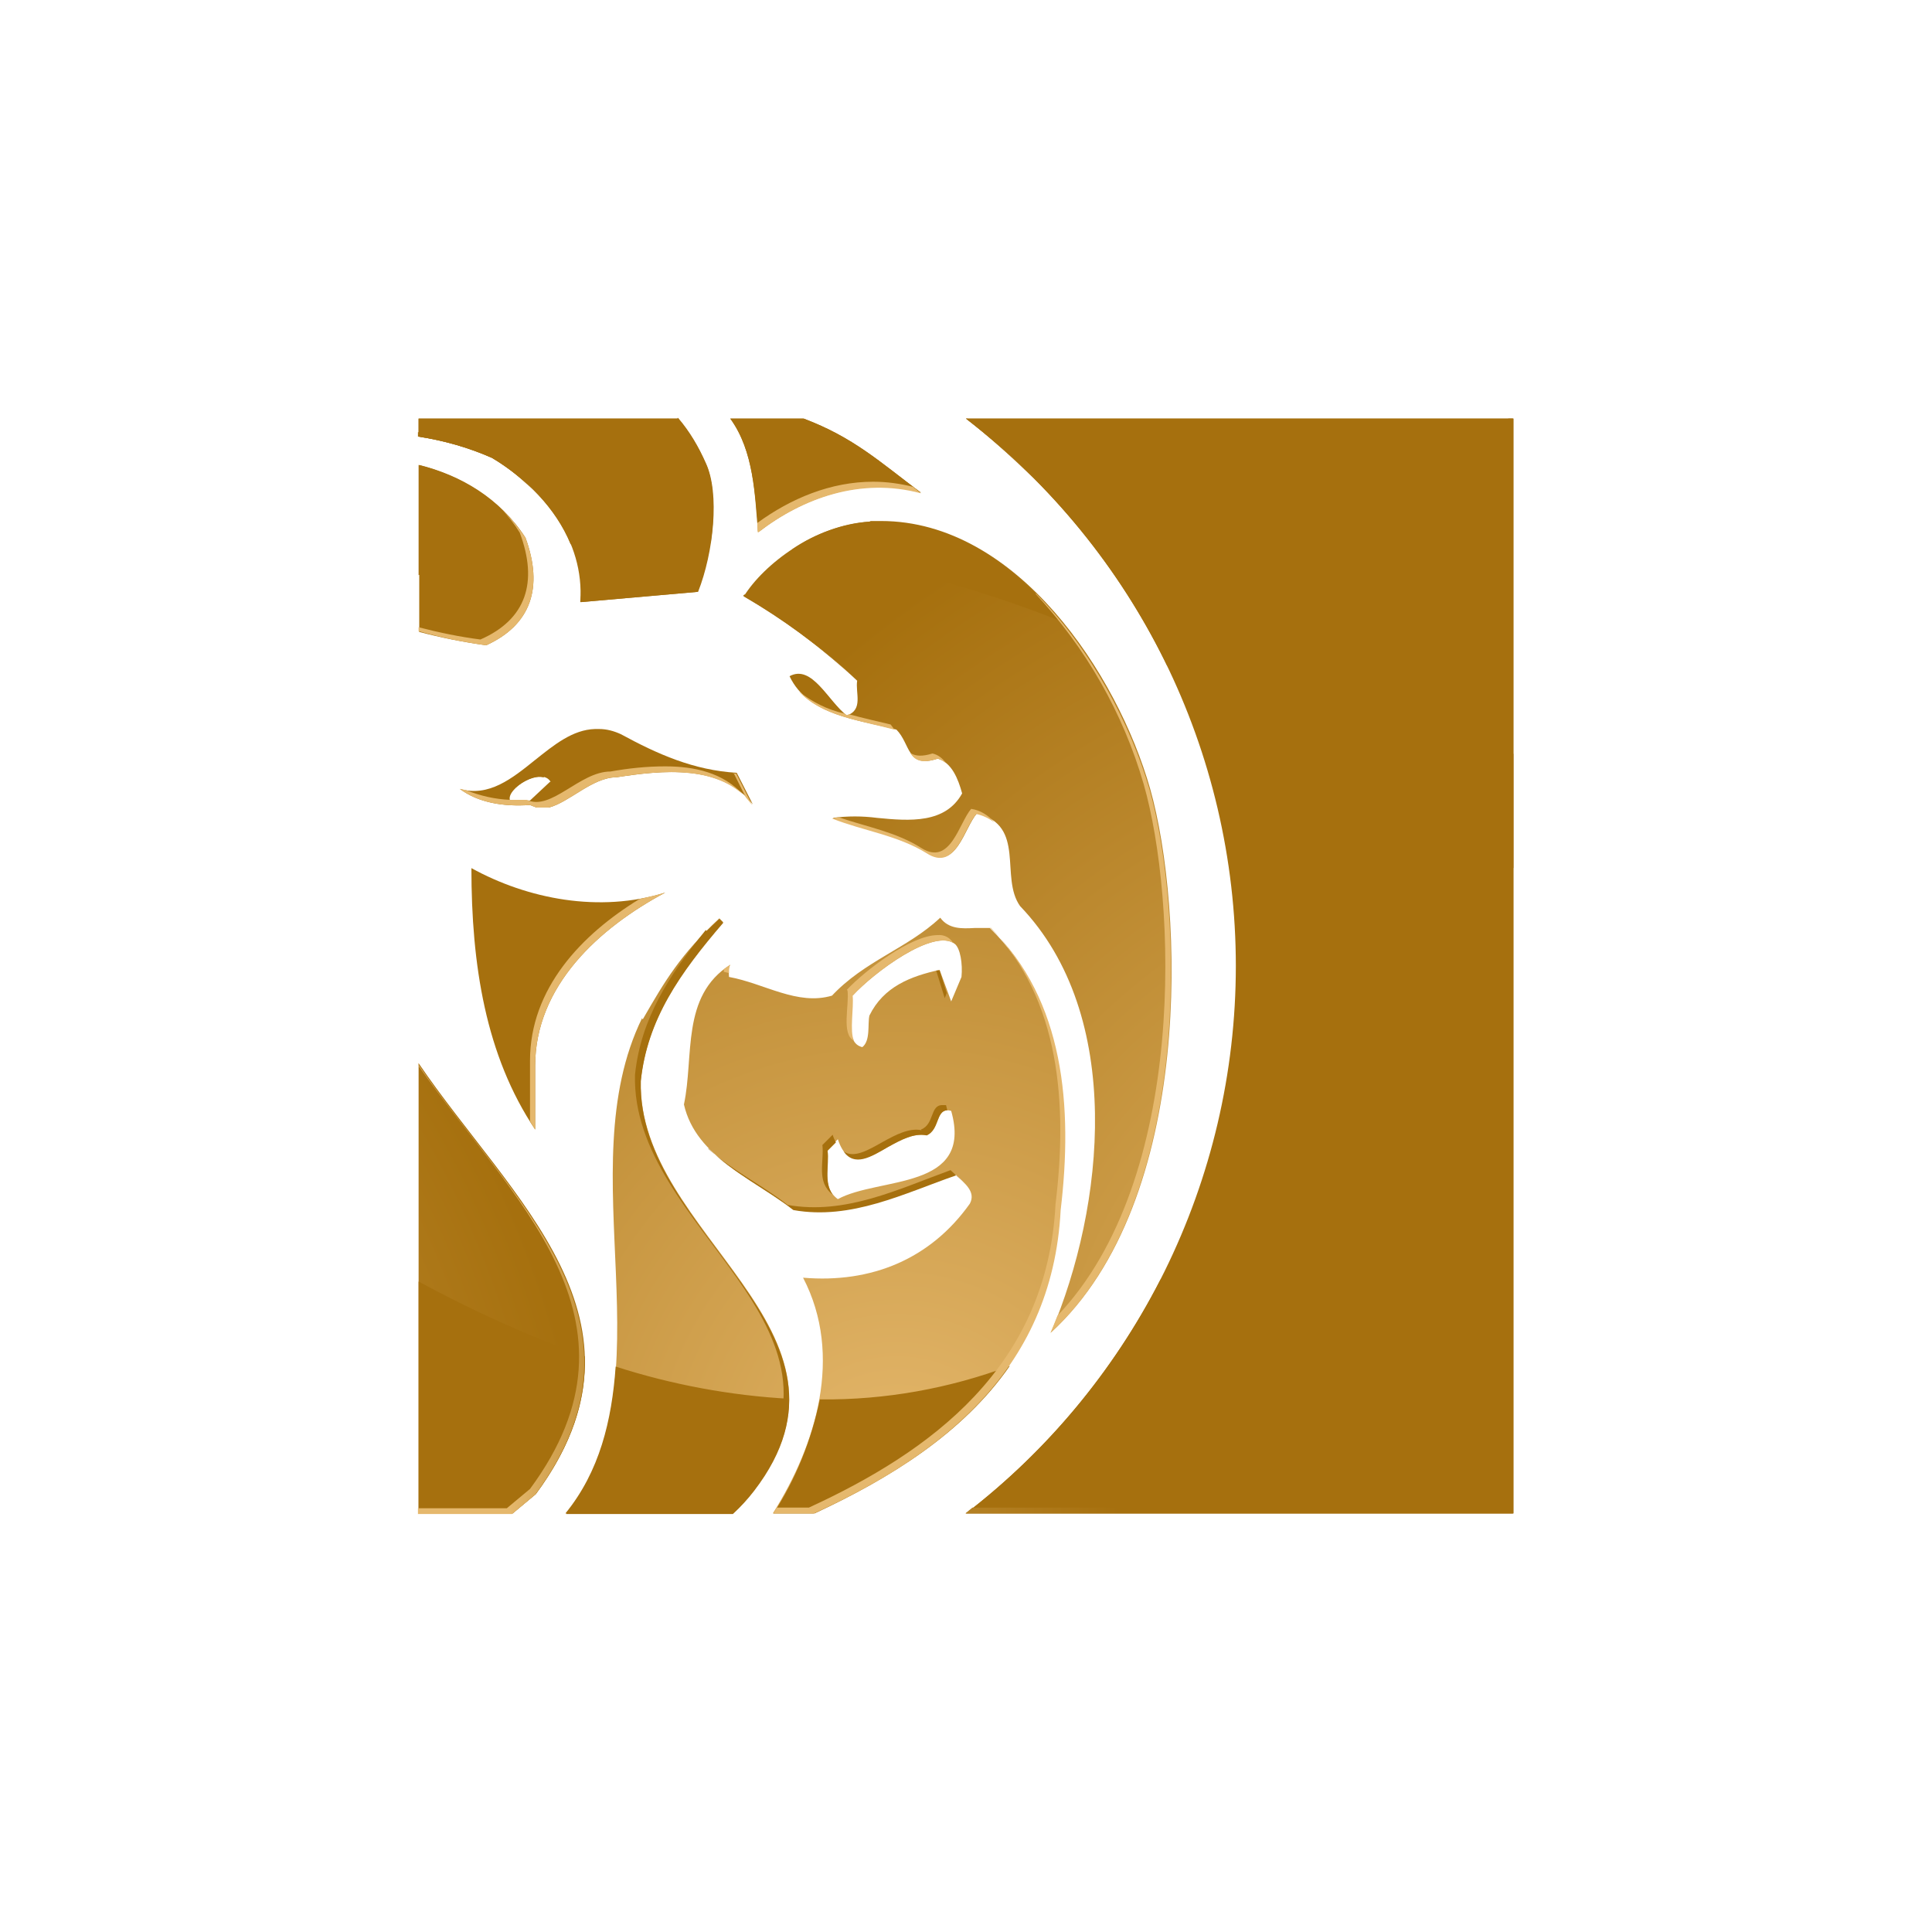 <?xml version="1.0" encoding="UTF-8"?>
<svg xmlns="http://www.w3.org/2000/svg" version="1.1" xmlns:xlink="http://www.w3.org/1999/xlink" viewBox="0 0 300 300">
  <defs>
    <style>
      .cls-1 {
        fill: url(#radial-gradient-10);
      }

      .cls-2 {
        fill: url(#linear-gradient-15);
      }

      .cls-3 {
        fill: url(#linear-gradient-13);
      }

      .cls-4 {
        fill: url(#linear-gradient-2);
      }

      .cls-5 {
        fill: url(#radial-gradient-9);
      }

      .cls-6 {
        fill: url(#linear-gradient-25);
      }

      .cls-7 {
        fill: url(#linear-gradient-10);
      }

      .cls-8 {
        fill: url(#linear-gradient-12);
      }

      .cls-9 {
        fill: url(#linear-gradient-26);
      }

      .cls-10 {
        fill: url(#linear-gradient-4);
      }

      .cls-11 {
        fill: url(#radial-gradient-5);
      }

      .cls-12 {
        fill: url(#radial-gradient);
      }

      .cls-13 {
        fill: url(#radial-gradient-3);
      }

      .cls-14 {
        fill: url(#linear-gradient-3);
      }

      .cls-15 {
        fill: url(#linear-gradient-5);
      }

      .cls-16 {
        fill: url(#linear-gradient-22);
      }

      .cls-17 {
        fill: url(#linear-gradient-24);
      }

      .cls-18 {
        fill: url(#radial-gradient-11);
      }

      .cls-19 {
        fill: url(#linear-gradient-8);
      }

      .cls-20 {
        fill: url(#radial-gradient-8);
      }

      .cls-21 {
        fill: url(#radial-gradient-2);
      }

      .cls-22 {
        fill: url(#linear-gradient-14);
      }

      .cls-23 {
        fill: url(#linear-gradient-20);
      }

      .cls-24 {
        fill: url(#radial-gradient-4);
      }

      .cls-25 {
        fill: url(#linear-gradient-17);
      }

      .cls-26 {
        fill: url(#linear-gradient-7);
      }

      .cls-27 {
        fill: url(#linear-gradient-9);
      }

      .cls-28 {
        fill: url(#linear-gradient-11);
      }

      .cls-29 {
        fill: url(#linear-gradient-19);
      }

      .cls-30 {
        fill: url(#radial-gradient-12);
      }

      .cls-31 {
        fill: url(#linear-gradient-6);
      }

      .cls-32 {
        fill: url(#linear-gradient-21);
      }

      .cls-33 {
        fill: url(#radial-gradient-6);
      }

      .cls-34 {
        fill: url(#radial-gradient-7);
      }

      .cls-35 {
        fill: url(#linear-gradient-16);
      }

      .cls-36 {
        fill: url(#linear-gradient);
      }

      .cls-37 {
        fill: url(#linear-gradient-23);
      }

      .cls-38 {
        fill: url(#linear-gradient-18);
      }
    </style>
    <radialGradient id="radial-gradient" cx="3535.2" cy="318.9" fx="3535.2" fy="318.9" r=".3" gradientTransform="translate(-1879780.4 169815.2) scale(531.8 -531.8)" gradientUnits="userSpaceOnUse">
      <stop offset="0" stop-color="#e5b86d"/>
      <stop offset="1" stop-color="#a6700e"/>
    </radialGradient>
    <radialGradient id="radial-gradient-2" cx="3535.2" cy="318.9" fx="3535.2" fy="318.9" r=".3" gradientTransform="translate(-1870582.1 168984.2) scale(529.2 -529.2)" gradientUnits="userSpaceOnUse">
      <stop offset="0" stop-color="#e5b86d"/>
      <stop offset="1" stop-color="#a6700e"/>
    </radialGradient>
    <radialGradient id="radial-gradient-3" cx="3535.2" cy="318.9" fx="3535.2" fy="318.9" r=".3" gradientTransform="translate(-1870486.2 168974.7) scale(529.1 -529.1)" gradientUnits="userSpaceOnUse">
      <stop offset="0" stop-color="#e5b86d"/>
      <stop offset="1" stop-color="#a6700e"/>
    </radialGradient>
    <radialGradient id="radial-gradient-4" cx="3535.2" cy="318.9" fx="3535.2" fy="318.9" r=".3" gradientTransform="translate(-1870315.2 168961.7) scale(529.1 -529.1)" gradientUnits="userSpaceOnUse">
      <stop offset="0" stop-color="#e5b86d"/>
      <stop offset="1" stop-color="#a6700e"/>
    </radialGradient>
    <radialGradient id="radial-gradient-5" cx="3535.2" cy="318.9" fx="3535.2" fy="318.9" r=".3" gradientTransform="translate(-1870140.8 168945.4) scale(529 -529)" gradientUnits="userSpaceOnUse">
      <stop offset="0" stop-color="#e5b86d"/>
      <stop offset="1" stop-color="#a6700e"/>
    </radialGradient>
    <radialGradient id="radial-gradient-6" cx="3535.2" cy="318.9" fx="3535.2" fy="318.9" r=".3" gradientTransform="translate(-1873363.6 169235.7) scale(529.9 -529.9)" gradientUnits="userSpaceOnUse">
      <stop offset="0" stop-color="#e5b86d"/>
      <stop offset="1" stop-color="#a6700e"/>
    </radialGradient>
    <radialGradient id="radial-gradient-7" cx="3535.2" cy="318.9" fx="3535.2" fy="318.9" r=".3" gradientTransform="translate(-1870164.6 168945.5) scale(529 -529)" gradientUnits="userSpaceOnUse">
      <stop offset="0" stop-color="#e5b86d"/>
      <stop offset="1" stop-color="#a6700e"/>
    </radialGradient>
    <radialGradient id="radial-gradient-8" cx="3535.1" cy="318.9" fx="3535.1" fy="318.9" r=".3" gradientTransform="translate(-1856393.6 167704.2) scale(525.2 -525.2)" gradientUnits="userSpaceOnUse">
      <stop offset="0" stop-color="#e5b86d"/>
      <stop offset="1" stop-color="#a6700e"/>
    </radialGradient>
    <radialGradient id="radial-gradient-9" cx="3535.2" cy="318.9" fx="3535.2" fy="318.9" r=".3" gradientTransform="translate(-1868210.5 168770) scale(528.5 -528.5)" gradientUnits="userSpaceOnUse">
      <stop offset="0" stop-color="#e5b86d"/>
      <stop offset="1" stop-color="#a6700e"/>
    </radialGradient>
    <radialGradient id="radial-gradient-10" cx="3535.2" cy="318.9" fx="3535.2" fy="318.9" r=".3" gradientTransform="translate(-1868823.4 168824.7) scale(528.7 -528.7)" gradientUnits="userSpaceOnUse">
      <stop offset="0" stop-color="#e5b86d"/>
      <stop offset="1" stop-color="#a6700e"/>
    </radialGradient>
    <radialGradient id="radial-gradient-11" cx="3534.2" cy="318.2" fx="3534.2" fy="318.2" r=".3" gradientTransform="translate(-1885721.1 169853.7) scale(533.7 -533.7)" gradientUnits="userSpaceOnUse">
      <stop offset="0" stop-color="#e5b86d"/>
      <stop offset=".3" stop-color="#e5b86d"/>
      <stop offset="1" stop-color="#a6700e"/>
    </radialGradient>
    <radialGradient id="radial-gradient-12" cx="3537.7" cy="319.1" fx="3537.7" fy="319.1" r=".3" gradientTransform="translate(-3347888.2 302340.8) scale(946.5 -946.5)" gradientUnits="userSpaceOnUse">
      <stop offset="0" stop-color="#e5b86d"/>
      <stop offset="1" stop-color="#a6700e"/>
    </radialGradient>
    <linearGradient id="linear-gradient" x1="2353.9" y1="259.7" x2="2354.2" y2="259.7" gradientTransform="translate(-7178.2 955.6) scale(3.1 -3.1)" gradientUnits="userSpaceOnUse">
      <stop offset="0" stop-color="#e5b86d"/>
      <stop offset="1" stop-color="#a6700e"/>
    </linearGradient>
    <linearGradient id="linear-gradient-2" x1="3465.1" y1="316.3" x2="3465.4" y2="316.3" gradientTransform="translate(-167397.9 15468.5) scale(48.3 -48.3)" gradientUnits="userSpaceOnUse">
      <stop offset="0" stop-color="#e5b86d"/>
      <stop offset="1" stop-color="#a6700e"/>
    </linearGradient>
    <linearGradient id="linear-gradient-3" x1="940.1" y1="187.7" x2="940.4" y2="187.7" gradientTransform="translate(-1216.5 414.3) scale(1.4 -1.4)" gradientUnits="userSpaceOnUse">
      <stop offset="0" stop-color="#e5b86d"/>
      <stop offset="1" stop-color="#a6700e"/>
    </linearGradient>
    <linearGradient id="linear-gradient-4" x1="2966.4" y1="300" x2="2966.7" y2="300" gradientTransform="translate(-18995.8 2115.6) scale(6.4 -6.4)" gradientUnits="userSpaceOnUse">
      <stop offset="0" stop-color="#e5b86d"/>
      <stop offset="1" stop-color="#a6700e"/>
    </linearGradient>
    <linearGradient id="linear-gradient-5" x1="3467.6" y1="315.4" x2="3467.9" y2="315.4" gradientTransform="translate(-173098.7 15911.8) scale(50 -50)" gradientUnits="userSpaceOnUse">
      <stop offset="0" stop-color="#e5b86d"/>
      <stop offset="1" stop-color="#a6700e"/>
    </linearGradient>
    <linearGradient id="linear-gradient-6" x1="2780.3" y1="282.7" x2="2780.7" y2="282.7" gradientTransform="translate(-13530.1 1543.5) scale(4.9 -4.9)" gradientUnits="userSpaceOnUse">
      <stop offset="0" stop-color="#e5b86d"/>
      <stop offset="1" stop-color="#a6700e"/>
    </linearGradient>
    <linearGradient id="linear-gradient-7" x1="3192.3" y1="293.6" x2="3192.6" y2="293.6" gradientTransform="translate(-33720.7 3220.3) scale(10.6 -10.6)" gradientUnits="userSpaceOnUse">
      <stop offset="0" stop-color="#e5b86d"/>
      <stop offset="1" stop-color="#a6700e"/>
    </linearGradient>
    <linearGradient id="linear-gradient-8" x1="3313.8" y1="303.8" x2="3314.1" y2="303.8" gradientTransform="translate(-54135.2 5093.8) scale(16.4 -16.4)" gradientUnits="userSpaceOnUse">
      <stop offset="0" stop-color="#e5b86d"/>
      <stop offset="1" stop-color="#a6700e"/>
    </linearGradient>
    <linearGradient id="linear-gradient-9" x1="3468.9" y1="313.3" x2="3469.2" y2="313.3" gradientTransform="translate(-174789.7 15894.8) scale(50.4 -50.4)" gradientUnits="userSpaceOnUse">
      <stop offset="0" stop-color="#e5b86d"/>
      <stop offset="1" stop-color="#a6700e"/>
    </linearGradient>
    <linearGradient id="linear-gradient-10" x1="3482.2" y1="316.1" x2="3482.5" y2="316.1" gradientTransform="translate(-219791.8 20112.5) scale(63.2 -63.2)" gradientUnits="userSpaceOnUse">
      <stop offset="0" stop-color="#e5b86d"/>
      <stop offset="1" stop-color="#a6700e"/>
    </linearGradient>
    <linearGradient id="linear-gradient-11" x1="3510.8" y1="318" x2="3511.2" y2="318" gradientTransform="translate(-413877.2 37683.8) scale(117.9 -117.9)" gradientUnits="userSpaceOnUse">
      <stop offset="0" stop-color="#e5b86d"/>
      <stop offset="1" stop-color="#a6700e"/>
    </linearGradient>
    <linearGradient id="linear-gradient-12" x1="3459.4" y1="313.1" x2="3459.8" y2="313.1" gradientTransform="translate(-155052.8 14156.3) scale(44.9 -44.9)" gradientUnits="userSpaceOnUse">
      <stop offset="0" stop-color="#e5b86d"/>
      <stop offset="1" stop-color="#a6700e"/>
    </linearGradient>
    <linearGradient id="linear-gradient-13" x1="3484.7" y1="316.3" x2="3485" y2="316.3" gradientTransform="translate(-220081.6 20140.9) scale(63.2 -63.2)" gradientUnits="userSpaceOnUse">
      <stop offset="0" stop-color="#e5b86d"/>
      <stop offset="1" stop-color="#a6700e"/>
    </linearGradient>
    <linearGradient id="linear-gradient-14" x1="3127.5" y1="292" x2="3127.8" y2="292" gradientTransform="translate(-27668.3 2715.5) scale(8.9 -8.9)" gradientUnits="userSpaceOnUse">
      <stop offset="0" stop-color="#e5b86d"/>
      <stop offset="1" stop-color="#a6700e"/>
    </linearGradient>
    <linearGradient id="linear-gradient-15" x1="3507.2" y1="318" x2="3507.5" y2="318" gradientTransform="translate(-365900 33369.8) scale(104.3 -104.3)" gradientUnits="userSpaceOnUse">
      <stop offset="0" stop-color="#e5b86d"/>
      <stop offset="1" stop-color="#a6700e"/>
    </linearGradient>
    <linearGradient id="linear-gradient-16" x1="3483.4" y1="313.7" x2="3483.7" y2="313.7" gradientTransform="translate(-215974.2 19540.2) scale(62 -62)" gradientUnits="userSpaceOnUse">
      <stop offset="0" stop-color="#e5b86d"/>
      <stop offset="1" stop-color="#a6700e"/>
    </linearGradient>
    <linearGradient id="linear-gradient-17" x1="3495.8" y1="317.9" x2="3496.1" y2="317.9" gradientTransform="translate(-271196.4 24870.4) scale(77.6 -77.6)" gradientUnits="userSpaceOnUse">
      <stop offset="0" stop-color="#e5b86d"/>
      <stop offset="1" stop-color="#a6700e"/>
    </linearGradient>
    <linearGradient id="linear-gradient-18" x1="3515" y1="318.2" x2="3515.3" y2="318.2" gradientTransform="translate(-480324.9 43688.4) scale(136.7 -136.7)" gradientUnits="userSpaceOnUse">
      <stop offset="0" stop-color="#e5b86d"/>
      <stop offset="1" stop-color="#a6700e"/>
    </linearGradient>
    <linearGradient id="linear-gradient-19" x1="3527.3" y1="318.3" x2="3527.7" y2="318.3" gradientTransform="translate(-902208.4 81572.5) scale(255.8 -255.8)" gradientUnits="userSpaceOnUse">
      <stop offset="0" stop-color="#e5b86d"/>
      <stop offset="1" stop-color="#a6700e"/>
    </linearGradient>
    <linearGradient id="linear-gradient-20" x1="3475.1" y1="313.3" x2="3475.5" y2="313.3" gradientTransform="translate(-186180 16879.2) scale(53.6 -53.6)" gradientUnits="userSpaceOnUse">
      <stop offset="0" stop-color="#e5b86d"/>
      <stop offset="1" stop-color="#a6700e"/>
    </linearGradient>
    <linearGradient id="linear-gradient-21" x1="3514.8" y1="317.2" x2="3515.2" y2="317.2" gradientTransform="translate(-465504.8 42139.5) scale(132.5 -132.5)" gradientUnits="userSpaceOnUse">
      <stop offset="0" stop-color="#e5b86d"/>
      <stop offset="1" stop-color="#a6700e"/>
    </linearGradient>
    <linearGradient id="linear-gradient-22" x1="3423.6" y1="308.1" x2="3423.9" y2="308.1" gradientTransform="translate(-108445.7 9842.4) scale(31.7 -31.7)" gradientUnits="userSpaceOnUse">
      <stop offset="0" stop-color="#e5b86d"/>
      <stop offset="1" stop-color="#a6700e"/>
    </linearGradient>
    <linearGradient id="linear-gradient-23" x1="3492.9" y1="316.1" x2="3493.3" y2="316.1" gradientTransform="translate(-264243.1 24051.9) scale(75.7 -75.7)" gradientUnits="userSpaceOnUse">
      <stop offset="0" stop-color="#e5b86d"/>
      <stop offset="1" stop-color="#a6700e"/>
    </linearGradient>
    <linearGradient id="linear-gradient-24" x1="3493.7" y1="314.7" x2="3494" y2="314.7" gradientTransform="translate(-266693.9 24111.7) scale(76.4 -76.4)" gradientUnits="userSpaceOnUse">
      <stop offset="0" stop-color="#e5b86d"/>
      <stop offset="1" stop-color="#a6700e"/>
    </linearGradient>
    <linearGradient id="linear-gradient-25" x1="3353.1" y1="306.3" x2="3353.4" y2="306.3" gradientTransform="translate(-64010.7 5975.9) scale(19.1 -19.1)" gradientUnits="userSpaceOnUse">
      <stop offset="0" stop-color="#e5b86d"/>
      <stop offset="1" stop-color="#a6700e"/>
    </linearGradient>
    <linearGradient id="linear-gradient-26" x1="3474.5" y1="312.6" x2="3474.9" y2="312.6" gradientTransform="translate(-184474.3 16671.4) scale(53.1 -53.1)" gradientUnits="userSpaceOnUse">
      <stop offset="0" stop-color="#e5b86d"/>
      <stop offset="1" stop-color="#a6700e"/>
    </linearGradient>
  </defs>
  <!-- Generator: Adobe Illustrator 28.6.0, SVG Export Plug-In . SVG Version: 1.2.0 Build 709)  -->
  <g>
    <g id="Layer_1">
      <g id="layer1">
        <g id="g58852">
          <g id="g52714">
            <path id="path48430" class="cls-12" d="M73.2,134.8c0,15,2.2,29.1,9.9,40.6h0v-9.9c0-12.4,9.9-21.4,20.2-26.9h0c-10.2,3.2-21.4,1-30.1-3.8Z"/>
            <path id="path48456" class="cls-21" d="M92.4,113.2c-3.5.1-6.4,2.5-9.3,4.8h0c-3.6,2.9-7.2,5.8-11.7,4.5h0c2.8,2.1,6.7,2.8,10.9,2.5h0l1,.4h1.9c3.2-.8,6.8-4.7,10.5-4.7h0c7.1-1.1,16.3-2.1,21.2,4.2h0l-2.5-4.9c-6.7-.4-12.3-2.9-18-6h0c-1.1-.5-2.2-.8-3.4-.8h-.5ZM85.4,121.4l-3.1,2.9h-3.1c-.7-1.8,4.9-5.3,6.3-2.9"/>
            <path id="path48482" class="cls-13" d="M65,98.1c3.4.9,6.9,1.6,10.5,2.1h0c7-3.2,8.9-9,6.1-16.7h0c-4-6.2-10.1-9.7-16.5-11.3h0v25.9Z"/>
            <path id="path48508" class="cls-24" d="M99.7,158.1c-11.6,23.7,4.7,56.4-11.8,76.9h25.9c1.2-1.1,2.3-2.3,3.3-3.6h0c19.1-24.9-18.2-39.7-17.6-63.6h0c1-9.6,6.1-16.8,12.8-24.6h0l-.6-.6c-6,5.6-8.4,9.6-11.9,15.7"/>
            <path id="path48534" class="cls-11" d="M150,65c26.4,20.3,41.9,51.7,41.9,85h0c0,33.3-15.5,64.7-41.9,85h85V65h-85Z"/>
            <path id="path48560" class="cls-33" d="M65,165.1v69.9h14.6l3.6-3c19.9-26.9-3.8-45.7-18.2-66.9h0Z"/>
            <path id="path48586" class="cls-34" d="M65,65v2.8c3.9.6,7.8,1.7,11.4,3.3h0c8,4.8,14.4,12.8,13.7,22.4h0l18.2-1.6c2.4-6,3.4-15.2,1.2-19.9h0c-1.1-2.5-2.5-4.9-4.3-7h-40.3Z"/>
            <path id="path48612" class="cls-20" d="M113.4,65c3.7,5.1,3.8,11.9,4.3,17.6h0c7-5.4,16-8.6,25.3-6.1h0c-6.4-4.8-10.5-8.6-18.2-11.5h-11.5,0Z"/>
            <path id="path48638" class="cls-5" d="M129.2,154.6c-5.4,1.6-10.5-1.9-16-2.9h0c0-.7-.2-1.5.2-1.9h0c-7.7,4.9-5.6,14.2-7.2,21.7h0c1.9,8.3,10.9,11.5,16.9,16.3h0c9,1.6,17.2-2.6,25.3-5.4h0c1.3,1.3,3.2,2.6,2.2,4.5h0c-6.1,8.6-15.3,12.4-25.9,11.5h0c6.3,12.1,2,26-4.7,36.6h6.3c19-8.7,37-21.8,38.3-47.1h0c1.9-16,.6-32.6-10.9-43.8h0c-.8,0-1.6,0-2.4,0h0c-1.9.1-4,.2-5.3-1.6h0c-5.1,4.8-11.8,6.7-16.9,12.2M132.4,154.6c3.3-3.6,12.7-10.6,15.9-8h0c.8.7,1.2,3,1,5.1h0l-1.6,3.8-1.8-4.9c-4.5,1-8.7,2.6-10.9,7.1h0c-.3,1.3.2,3.9-1.1,4.9h0c-2.9-.7-1.3-5.5-1.6-8.1M147.7,172.5c3.5,12.4-11.2,10.2-17.6,13.7h0c-2.6-1.9-1.3-5.1-1.6-7.7h0l1.6-1.6c1.6,4.8,4.6,3,7.8,1.2h0c2-1.1,4-2.2,6-1.8h0c2.2-1,1.3-4.5,3.8-3.8"/>
            <path id="path48664" class="cls-1" d="M135,81c-8.4.5-16.4,6.6-19.5,11.6h0c6.4,3.7,12.3,8.1,17.6,13.1h0c-.3,1.9,1,4.5-1.6,5.4h0c-2.9-2.2-5.4-8-8.9-6.1h0c2.9,6.1,10.5,6.7,16.6,8.3h0c2.2,2.2,1.6,6.1,6.4,4.5h0c2.2.6,3.2,3.2,3.8,5.4h0c-2.6,4.7-8.1,4.3-13.2,3.8h0c-2.3-.3-4.6-.3-6.9,0h0c4.8,1.9,10.2,2.6,14.7,5.4h0c4.5,2.9,5.7-3.8,7.7-6.1h0c7.7,1.9,3.5,9.9,6.7,14.4h0c16.3,17,13.1,46.7,4.8,66.2h0c22.4-20.5,20.6-66,15.4-84.4h0c-5.1-17.9-20.7-41.6-41.8-41.6h-1.6"/>
            <path id="path48692" class="cls-18" d="M150,65c13.2,10.2,23.9,23.3,31.2,38.3h0c18.8,8.9,36.8,19.5,53.8,31.5h0v-69.8h-85ZM113.4,65c3.7,5.1,3.8,11.9,4.4,17.6h0c7-5.4,16-8.6,25.2-6.1h0c-6.4-4.8-10.5-8.6-18.2-11.5h-11.5,0ZM65,65v2.8c3.9.6,7.8,1.7,11.4,3.3h0c5.3,3.2,9.9,7.8,12.2,13.4h0c7.2-.8,14.5-.9,21.8-.5h0c.6-4.5.5-9.1-.8-12h0c-1.1-2.5-2.5-4.9-4.3-7h-40.3,0ZM65,89.3c5.6-1.7,11.3-3,17.1-4h0c-.2-.6-.4-1.2-.6-1.8h0c-4-6.2-10.1-9.7-16.5-11.3h0v17.1ZM135,81c-4.3.4-8.4,1.8-12,4.3h0c14.2,2.1,28.2,5.8,41.6,11.1h0c-7.3-8.8-16.9-15.3-28-15.3h-1.6"/>
            <path id="path48718" class="cls-30" d="M180.2,198.7c-7.3,14.2-17.6,26.6-30.2,36.3h85v-118c-12.7,30.3-29.8,62.2-54.8,81.7M65,235h14.6l3.6-3c5.7-7.7,7.8-14.8,7.6-21.4h0c-8.9-3.2-17.5-7.1-25.8-11.6h0v36ZM127.3,217.3c-1.3,6.3-3.7,12.3-7.2,17.7h6.4c11.6-5.4,23-12.4,30.3-22.9h0c-9.4,3.5-19.3,5.3-29.4,5.2M87.8,235h25.9c1.2-1.1,2.3-2.3,3.3-3.6h0c3.9-5.1,5.5-9.7,5.5-14.2h0c-9.1-.5-18.2-2.2-26.9-5h0c-.6,8.4-2.5,16.3-7.8,22.8"/>
            <path id="path48744" class="cls-36" d="M112.4,150.5v.4l.8.2c0-.4,0-.9.2-1.3h0l-1,.7Z"/>
            <path id="path48770" class="cls-4" d="M143.1,175.5c-1.9-.4-4,.7-6,1.8h0c-2.3,1.3-4.5,2.6-6.1,1.5h0c1.7,2.4,4.2.9,6.9-.7h0c2-1.1,4-2.2,6-1.8h0c2-.9,1.4-3.8,3.2-3.9h0l-.2-.8h-.6c-1.9,0-1.2,3-3.3,3.8"/>
            <path id="path48796" class="cls-14" d="M113.4,149.8l.5-.3-.5.3Z"/>
            <path id="path48822" class="cls-10" d="M129.3,176.2l-1.6,1.6c.3,2.6-1,5.7,1.6,7.7h0c-1.4-1.9-.5-4.6-.8-6.8h0l1.3-1.3c-.2-.4-.4-.8-.5-1.2h0Z"/>
            <path id="path48848" class="cls-15" d="M131.6,153.8c.3,2.3-1,6.8,1,7.8h0c-.7-1.5,0-5.1-.2-7h0c3.2-3.5,12.1-10.2,15.6-8.2h0c-.5-.8-1.4-1.3-2.4-1.2h0c-4.1,0-11.3,5.5-14.1,8.5"/>
            <path id="path48874" class="cls-31" d="M145.4,150.8l1.3,4.2.3-.8-1.1-3.5h-.5Z"/>
            <path id="path48900" class="cls-26" d="M126.6,106c1.2,1.3,2.3,2.9,3.5,3.9h0c-1.2-1.3-2.3-2.9-3.5-3.9Z"/>
            <path id="path48926" class="cls-19" d="M141.4,117c.7,1.1,1.8,1.6,4.2.8h0c.5.1.9.4,1.3.7h0c-.5-.7-1.2-1.3-2.1-1.5h0c-1.6.5-2.6.4-3.3,0"/>
            <path id="path48952" class="cls-27" d="M115.5,92.6c6,3.5,11.6,7.6,16.7,12.3h0c-5.1-4.8-10.6-9-16.6-12.6h0l-.2.2Z"/>
            <path id="path48978" class="cls-7" d="M160.8,92.2c7.8,8.4,13.6,18.5,16.8,29.6h0c5.1,17.8,6.9,61.2-13.4,82.5h0c-.4,1-.7,1.8-1.1,2.7h0c22.4-20.5,20.6-66,15.4-84.4h0c-2.9-10-9.1-21.9-17.6-30.4h0Z"/>
            <path id="path49004" class="cls-28" d="M110,178.3c3.7,3.8,9.1,6.4,13.2,9.6h0c9,1.6,17.2-2.6,25.3-5.4h0l.7.7c-.5-.5-1.1-1-1.6-1.5h0c-8,2.9-16.3,7-25.3,5.4h0c-3.8-3-8.7-5.4-12.3-8.7h0Z"/>
            <path id="path49030" class="cls-8" d="M124,107.3c3.5,3.9,9.7,4.6,14.9,6h0l-.6-.8c-2.1-.5-4.3-1-6.5-1.6h0l-.3.2-.4-.3c-2.6-.6-5-1.8-7-3.4Z"/>
            <path id="path49056" class="cls-3" d="M99.3,139.6c-9,5.5-17,13.9-17,25.1h0v9.4l.8,1.3v-9.9c0-12.4,9.9-21.4,20.2-26.9h0c-1.3.4-2.6.7-4,1"/>
            <path id="path49082" class="cls-22" d="M113.9,120l1.9,3.8,1,1.2h0l-2.5-4.9h-.5Z"/>
            <path id="path49108" class="cls-2" d="M109.6,144.4c-5.7,7-10.1,13.8-11,22.5h0c-.6,24,36.8,38.7,17.6,63.7h0c-1,1.3-2.1,2.5-3.3,3.6h-24.4l-.6.9h25.9c1.2-1.1,2.3-2.3,3.3-3.6h0c19.1-24.9-18.2-39.6-17.6-63.6h0c1-9.6,6.1-16.8,12.8-24.6h0l-.6-.6c-.7.7-1.4,1.3-2,1.9"/>
            <path id="path49134" class="cls-35" d="M105.2,65c1.4,1.9,2.6,4,3.6,6.1h0c2.2,4.7,1.2,13.9-1.2,19.9h0l-17.4,1.5v1l18.2-1.6c2.4-6.1,3.4-15.3,1.2-20h0c-1.1-2.5-2.5-4.9-4.3-7h-.1Z"/>
            <path id="path49160" class="cls-25" d="M65,165.1v.4c14.4,20.7,36.8,39.3,17.3,65.7h0l-3.6,3h-13.8v.9h14.6l3.6-3c19.9-26.9-3.8-45.7-18.2-66.9h0Z"/>
            <path id="path49186" class="cls-38" d="M153.8,144c10.8,11.2,12,27.4,10.1,43h0c-1.3,25.3-19.4,38.4-38.3,47.1h-5l-.5.9h6.3c19-8.7,37-21.8,38.3-47.1h0c1.9-16,.6-32.6-10.9-43.8h0Z"/>
            <path id="path49212" class="cls-29" d="M234.2,65v169.1h-83.2l-1.1.9h85V65h-.8Z"/>
            <path id="path49238" class="cls-23" d="M80.7,82.7c2.9,7.7,1,13.5-6.1,16.6h0c-3.2-.4-6.5-1.1-9.6-1.9h0v.6c3.4,1,6.9,1.7,10.5,2.2h0c7-3.2,8.9-9,6.1-16.7h0c-1.1-1.6-2.3-3.1-3.8-4.5h0c1.1,1.1,2.1,2.4,2.9,3.7"/>
            <path id="path49264" class="cls-32" d="M94.8,119.8c-4.8,0-9.2,6.2-13,4.4h-2.6c-2.3-.1-4.6-.6-6.8-1.5h0l-1-.2c2.8,2.1,6.7,2.8,10.9,2.5h0l1,.4h1.9c3.2-.8,6.8-4.7,10.5-4.7h0c6.4-1,14.6-1.9,19.7,2.7h0c-3.1-3.4-7.5-4.4-12.1-4.4h0c-2.9,0-5.7.3-8.5.8"/>
            <path id="path49290" class="cls-16" d="M150,65c3.7,2.9,7.2,6,10.5,9.3h0c-3.2-3.3-6.7-6.4-10.3-9.3,0,0-.2,0-.2,0Z"/>
            <path id="path49316" class="cls-37" d="M143.1,131.7c-3.9-2.5-8.5-3.3-12.9-4.8h0l-1,.2c4.8,1.9,10.2,2.6,14.7,5.4h0c4.5,2.9,5.7-3.8,7.7-6.1h0c1,.2,2,.7,2.8,1.3h0c-.9-1.1-2.2-1.9-3.6-2.1h0c-1.9,2.2-3.2,8.9-7.7,6.1"/>
            <path id="path49342" class="cls-17" d="M117.6,81.3c0,.5,0,1,.1,1.4h0c7-5.4,16-8.6,25.3-6.1h0l-1.2-1c-2-.5-4.1-.8-6.2-.8h0c-6.6,0-12.8,2.6-18,6.4"/>
            <path id="path49368" class="cls-6" d="M78.2,123.4h1c.7-1.4,3.4-3.1,5.1-2.7h.2c-.3-.7-1-1-1.6-1h0c-2.1,0-5.2,2.3-4.7,3.7"/>
            <path id="path49394" class="cls-9" d="M65,67.8c3.9.6,7.8,1.7,11.4,3.3h0c2.3,1.3,4.3,3,6.2,4.8h0c-2.1-2.2-4.5-4.1-7.1-5.6h0c-3.4-1.5-6.9-2.6-10.6-3.2h0v.7Z"/>
          </g>
        </g>
      </g>
    </g>
  </g>
</svg>